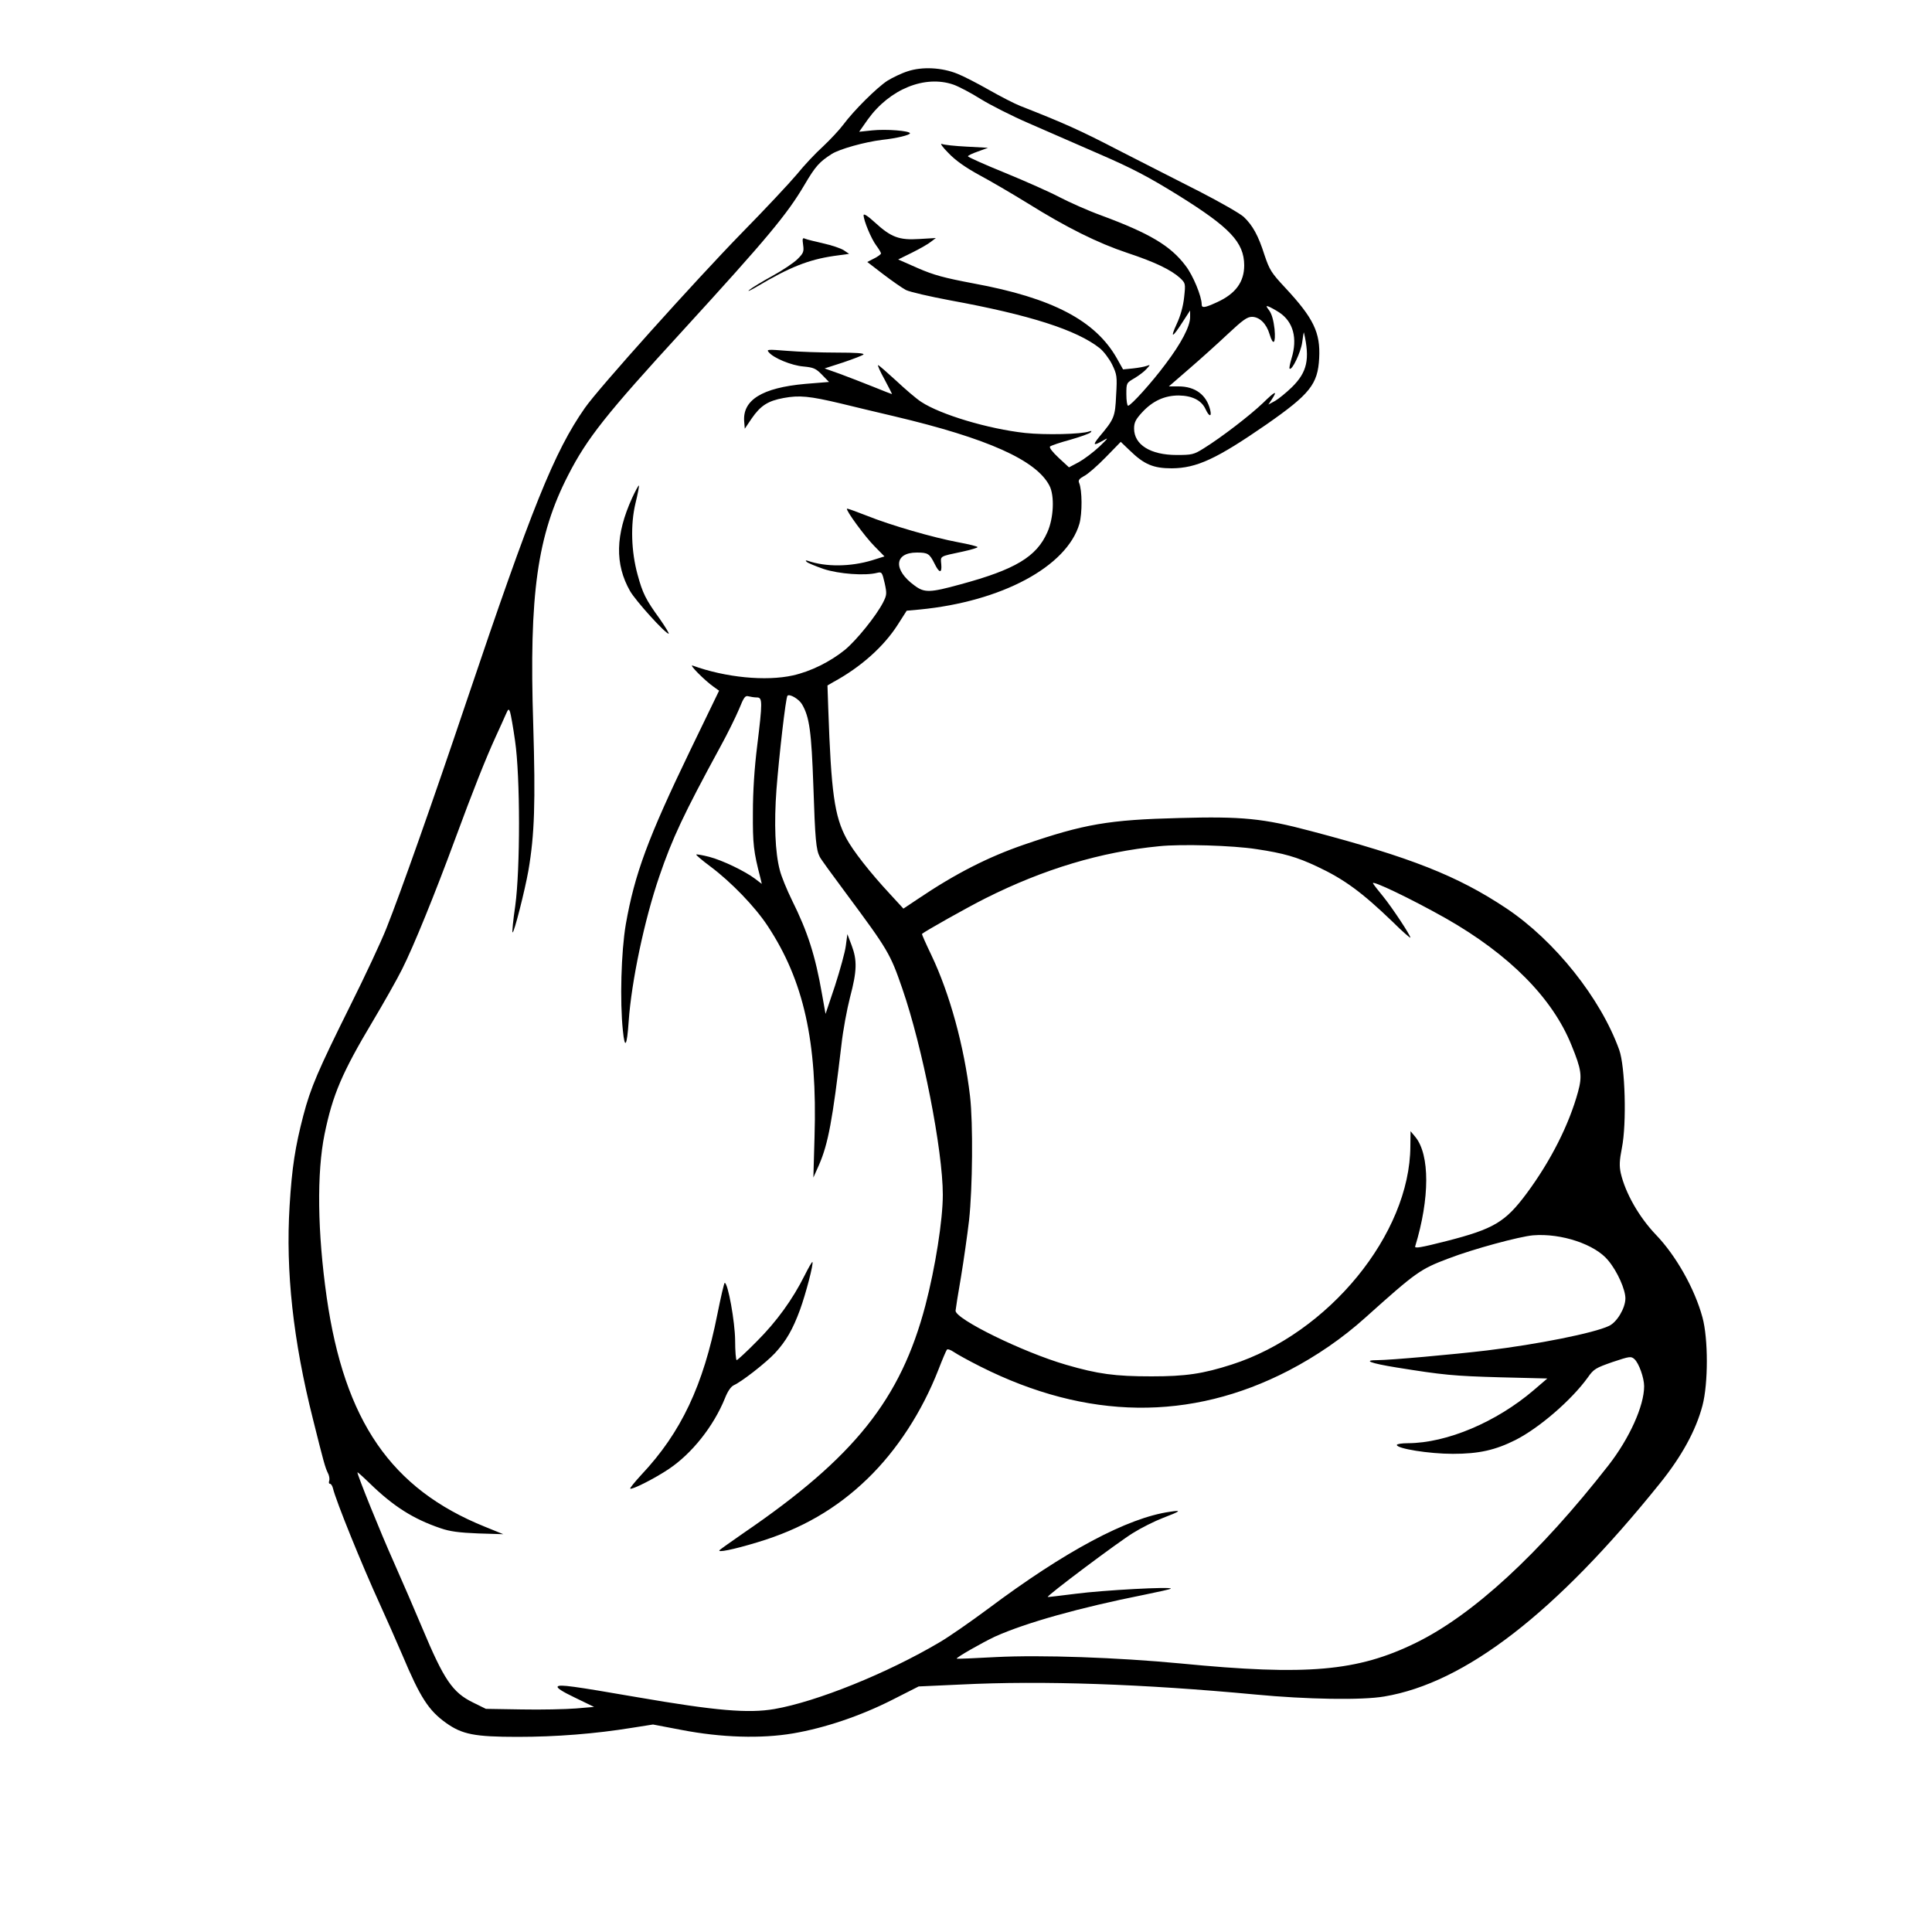 <?xml version="1.0" encoding="UTF-8" standalone="no"?> <svg xmlns="http://www.w3.org/2000/svg" version="1.0" width="1000pt" height="1000pt" viewBox="0 0 1000 1000" preserveAspectRatio="xMidYMid meet"><g transform="translate(0,1000) scale(0.1,-0.1)" fill="#000000" stroke="none"><path d="M4698 9631 c-32 -10 -79 -33 -105 -49 -55 -36 -173 -153 -228 -227 -20 -27 -68 -78 -105 -113 -38 -34 -99 -99 -136 -145 -38 -45 -165 -181 -284 -302 -239 -245 -745 -808 -813 -907 -158 -226 -274 -514 -614 -1523 -172 -511 -340 -987 -413 -1170 -26 -66 -110 -246 -187 -400 -167 -336 -205 -424 -243 -569 -42 -161 -59 -269 -71 -467 -21 -338 18 -697 121 -1105 55 -221 63 -249 76 -276 8 -14 11 -33 8 -42 -3 -9 -2 -16 4 -16 5 0 12 -10 15 -22 15 -65 151 -400 244 -603 30 -66 82 -183 115 -260 93 -221 136 -288 227 -353 83 -59 147 -72 370 -72 200 0 402 16 593 47 l108 17 147 -28 c207 -40 413 -46 578 -18 164 28 348 90 512 173 l138 70 220 10 c421 21 940 3 1525 -52 263 -25 549 -30 665 -10 418 70 886 431 1425 1101 114 141 188 276 222 405 30 114 30 346 0 456 -40 148 -137 320 -241 428 -87 91 -158 215 -182 319 -8 37 -7 65 6 131 25 125 17 421 -14 507 -96 267 -333 565 -585 733 -252 168 -496 264 -1013 400 -244 65 -355 76 -678 67 -365 -9 -494 -31 -805 -138 -186 -64 -355 -150 -549 -281 l-75 -50 -68 74 c-107 115 -193 226 -227 289 -62 116 -79 237 -94 674 l-4 118 29 17 c144 78 263 185 335 298 l46 72 66 6 c425 41 763 222 828 444 15 54 15 174 -2 213 -5 12 2 21 26 34 19 9 69 53 112 97 l78 80 47 -45 c74 -72 122 -92 217 -92 129 1 231 48 490 227 225 157 266 208 273 343 7 133 -29 207 -176 365 -72 77 -81 92 -107 169 -32 101 -61 153 -107 197 -18 17 -121 76 -228 131 -107 54 -296 151 -420 214 -198 103 -283 141 -510 230 -30 12 -102 49 -160 82 -58 33 -131 71 -164 84 -81 33 -183 38 -258 13z m237 -69 c28 -10 91 -43 140 -74 50 -31 162 -88 250 -126 88 -38 254 -111 369 -161 166 -72 250 -116 405 -212 268 -167 340 -243 341 -362 0 -86 -44 -147 -140 -191 -63 -29 -80 -32 -80 -12 0 42 -45 151 -83 200 -78 104 -186 168 -437 261 -69 25 -165 68 -215 94 -49 26 -177 83 -282 126 -106 43 -193 82 -193 86 0 4 23 15 52 25 l52 19 -110 6 c-60 3 -118 9 -129 14 -11 4 4 -17 34 -47 36 -38 87 -74 158 -113 58 -31 171 -97 252 -147 202 -126 363 -206 516 -257 142 -47 225 -87 272 -129 29 -28 30 -28 22 -101 -5 -47 -19 -96 -38 -137 -36 -78 -23 -74 30 9 l39 60 0 -35 c0 -47 -46 -135 -127 -242 -72 -97 -180 -216 -194 -216 -5 0 -9 27 -9 59 0 59 0 59 43 84 23 14 51 35 62 48 20 22 20 22 0 15 -11 -4 -43 -10 -71 -13 l-51 -5 -32 57 c-111 196 -334 313 -742 388 -153 29 -205 43 -288 79 l-102 45 73 36 c40 20 84 45 97 56 l25 19 -85 -5 c-105 -7 -147 9 -231 86 -37 34 -58 47 -58 37 0 -27 39 -121 65 -156 14 -19 25 -37 25 -42 0 -4 -16 -16 -36 -26 l-35 -18 82 -63 c46 -35 99 -72 118 -82 20 -10 124 -34 231 -54 410 -75 653 -153 772 -247 20 -16 49 -54 64 -84 25 -52 27 -61 21 -160 -5 -113 -10 -123 -88 -216 -35 -43 -30 -47 21 -18 30 18 26 12 -20 -32 -31 -29 -79 -65 -106 -80 l-51 -27 -53 49 c-33 31 -50 53 -45 59 6 5 53 21 105 35 52 15 100 32 105 38 7 8 5 9 -7 5 -41 -15 -229 -19 -332 -8 -191 21 -438 95 -538 161 -25 16 -83 66 -130 110 -48 44 -89 80 -93 80 -4 0 11 -34 34 -75 22 -41 39 -75 38 -75 -2 0 -45 17 -97 38 -52 21 -130 51 -173 67 l-79 28 96 31 c53 18 100 36 105 41 7 7 -42 10 -137 10 -81 0 -196 4 -257 9 -101 8 -109 8 -96 -7 24 -30 118 -69 180 -74 52 -5 64 -10 96 -43 l36 -37 -123 -10 c-224 -20 -326 -84 -316 -196 l3 -36 35 52 c46 67 84 92 166 107 81 15 134 10 294 -28 69 -17 195 -47 280 -67 482 -114 734 -227 802 -359 27 -52 22 -168 -11 -241 -56 -127 -166 -193 -451 -270 -157 -43 -185 -44 -236 -6 -112 81 -106 171 11 171 58 0 66 -5 93 -59 24 -49 38 -49 34 -2 -4 44 -12 40 111 66 42 9 77 20 77 23 0 4 -45 15 -99 25 -129 24 -351 88 -475 138 -54 21 -100 38 -102 36 -8 -7 94 -146 142 -194 l52 -53 -64 -20 c-112 -34 -240 -35 -332 -3 -12 4 -14 3 -7 -5 6 -6 45 -22 88 -37 79 -26 215 -36 277 -20 24 6 26 3 39 -53 12 -55 11 -62 -8 -100 -36 -70 -137 -195 -197 -245 -78 -63 -177 -112 -270 -133 -140 -31 -348 -11 -519 51 -22 8 62 -77 109 -110 l28 -20 -150 -310 c-218 -452 -287 -638 -333 -900 -24 -142 -31 -398 -15 -549 10 -100 21 -82 30 47 14 205 81 525 159 752 67 196 125 320 315 669 37 67 80 155 97 195 25 62 32 72 49 67 12 -3 31 -6 44 -6 29 0 29 -23 1 -252 -14 -112 -22 -233 -22 -343 -1 -163 3 -202 39 -340 l7 -30 -34 26 c-53 40 -169 96 -238 114 -35 9 -65 14 -67 12 -3 -2 30 -30 73 -62 107 -80 230 -207 296 -307 187 -283 258 -599 243 -1093 l-6 -210 29 65 c48 111 70 231 116 620 8 75 29 187 45 249 36 136 37 191 8 268 l-22 58 -8 -60 c-4 -33 -30 -126 -56 -207 l-49 -146 -18 101 c-35 201 -74 323 -156 488 -26 53 -55 123 -63 156 -24 91 -30 241 -17 417 13 169 48 477 57 485 11 11 59 -17 75 -44 39 -66 49 -143 59 -425 9 -275 14 -328 33 -365 5 -11 67 -96 137 -190 216 -291 228 -311 290 -491 105 -303 210 -838 210 -1068 0 -131 -39 -377 -90 -572 -128 -487 -368 -787 -940 -1178 -63 -44 -119 -83 -125 -89 -16 -15 70 2 195 40 227 68 410 174 570 329 154 149 282 347 367 564 20 52 40 99 44 104 4 5 20 -1 36 -12 16 -11 79 -46 139 -76 549 -276 1086 -283 1594 -20 144 75 278 167 397 274 263 236 284 251 430 306 127 49 368 114 438 120 146 12 322 -47 389 -130 48 -57 90 -153 89 -198 -1 -50 -44 -122 -85 -141 -78 -37 -368 -95 -632 -127 -177 -21 -501 -50 -565 -50 -80 0 -39 -16 97 -38 243 -39 293 -44 539 -51 l242 -6 -70 -60 c-194 -166 -450 -274 -651 -275 -32 0 -58 -4 -58 -9 0 -19 166 -46 290 -46 135 0 219 19 325 72 123 63 289 206 374 324 30 43 41 49 127 79 90 30 96 31 114 15 23 -21 50 -97 50 -140 0 -102 -76 -270 -185 -410 -358 -458 -701 -774 -998 -919 -301 -147 -561 -170 -1217 -106 -326 31 -721 45 -955 33 -110 -6 -201 -10 -203 -8 -5 5 134 84 198 114 160 72 439 150 770 216 74 15 137 29 140 32 11 12 -353 -8 -490 -26 -80 -10 -146 -18 -147 -17 -7 6 370 288 441 331 43 27 113 62 155 78 94 36 100 42 36 32 -219 -31 -543 -204 -942 -503 -89 -66 -201 -144 -249 -172 -272 -161 -637 -308 -856 -346 -135 -23 -302 -9 -708 61 -336 58 -402 67 -413 56 -7 -7 22 -26 89 -58 l99 -48 -95 -8 c-52 -4 -178 -7 -280 -5 l-185 3 -67 33 c-106 52 -150 117 -263 387 -37 88 -103 241 -147 340 -69 154 -188 449 -188 464 0 3 28 -22 62 -55 124 -121 227 -186 368 -234 49 -17 96 -23 195 -27 l130 -4 -96 39 c-485 196 -726 547 -818 1187 -48 337 -52 644 -11 845 42 204 90 317 250 585 56 94 124 214 151 268 60 119 170 390 274 672 92 250 160 421 210 530 20 44 44 96 52 115 14 32 16 33 23 15 4 -12 16 -79 26 -150 27 -185 27 -662 1 -853 -11 -74 -17 -136 -14 -138 7 -7 64 218 82 320 32 187 37 352 25 756 -22 676 21 980 181 1291 98 191 195 314 594 749 435 476 539 600 630 755 56 95 76 117 140 158 41 26 171 62 260 73 75 8 145 25 145 34 0 13 -124 23 -197 15 l-66 -7 45 64 c113 157 295 231 443 180z m1686 -1179 c73 -48 96 -134 64 -238 -8 -27 -13 -51 -10 -53 12 -12 58 85 65 135 4 32 8 55 9 52 32 -138 17 -205 -62 -283 -29 -28 -68 -60 -87 -71 l-35 -19 18 27 c32 49 17 43 -46 -19 -67 -64 -215 -178 -307 -235 -51 -32 -61 -34 -140 -34 -135 0 -220 53 -220 137 0 31 8 47 41 83 55 60 117 88 190 88 70 -1 118 -25 139 -71 18 -39 33 -42 24 -4 -19 78 -77 122 -164 122 l-50 0 105 91 c58 50 148 131 200 180 77 72 100 89 125 89 39 0 75 -35 91 -89 19 -64 33 -50 26 26 -5 44 -14 77 -27 95 -18 24 -18 27 -3 21 10 -4 34 -17 54 -30z m-118 -2778 c141 -21 210 -41 314 -90 141 -66 233 -134 391 -286 50 -50 92 -86 92 -82 0 13 -94 155 -141 213 -25 30 -48 60 -52 67 -14 22 197 -79 376 -180 329 -187 553 -413 651 -657 52 -127 56 -159 34 -241 -47 -171 -141 -357 -266 -526 -111 -149 -170 -184 -416 -247 -134 -34 -165 -39 -161 -27 76 249 76 474 1 566 l-25 30 -1 -78 c-2 -454 -423 -969 -925 -1130 -150 -48 -238 -61 -415 -61 -189 0 -277 12 -442 60 -224 65 -574 237 -572 280 1 11 13 89 28 174 14 85 33 218 42 295 18 167 21 500 5 640 -30 258 -105 532 -201 733 -28 58 -49 106 -48 108 14 13 234 137 330 185 301 151 597 240 898 269 114 12 382 4 503 -15z"></path><path d="M4157 8732 c5 -35 1 -43 -29 -73 -19 -19 -77 -58 -130 -87 -53 -29 -107 -62 -120 -73 -13 -11 7 -2 44 20 163 97 263 137 393 156 l80 11 -28 19 c-16 10 -63 26 -105 35 -43 10 -84 20 -94 24 -14 7 -16 2 -11 -32z"></path><path d="M3272 7423 c-87 -191 -90 -343 -11 -482 29 -51 183 -221 200 -221 4 0 -17 35 -47 78 -72 99 -88 132 -114 228 -33 120 -37 259 -11 368 12 49 20 91 18 93 -2 2 -18 -27 -35 -64z"></path><path d="M4165 3399 c-63 -126 -146 -240 -247 -341 -53 -54 -101 -98 -105 -98 -4 0 -8 46 -8 103 -1 96 -37 297 -54 297 -3 0 -20 -73 -38 -163 -73 -368 -187 -611 -393 -830 -34 -37 -61 -70 -58 -72 7 -8 128 53 199 101 120 80 232 221 291 366 14 36 31 61 46 68 42 19 166 116 213 166 58 63 92 122 130 225 31 86 71 240 64 247 -2 2 -20 -29 -40 -69z"></path></g></svg> 